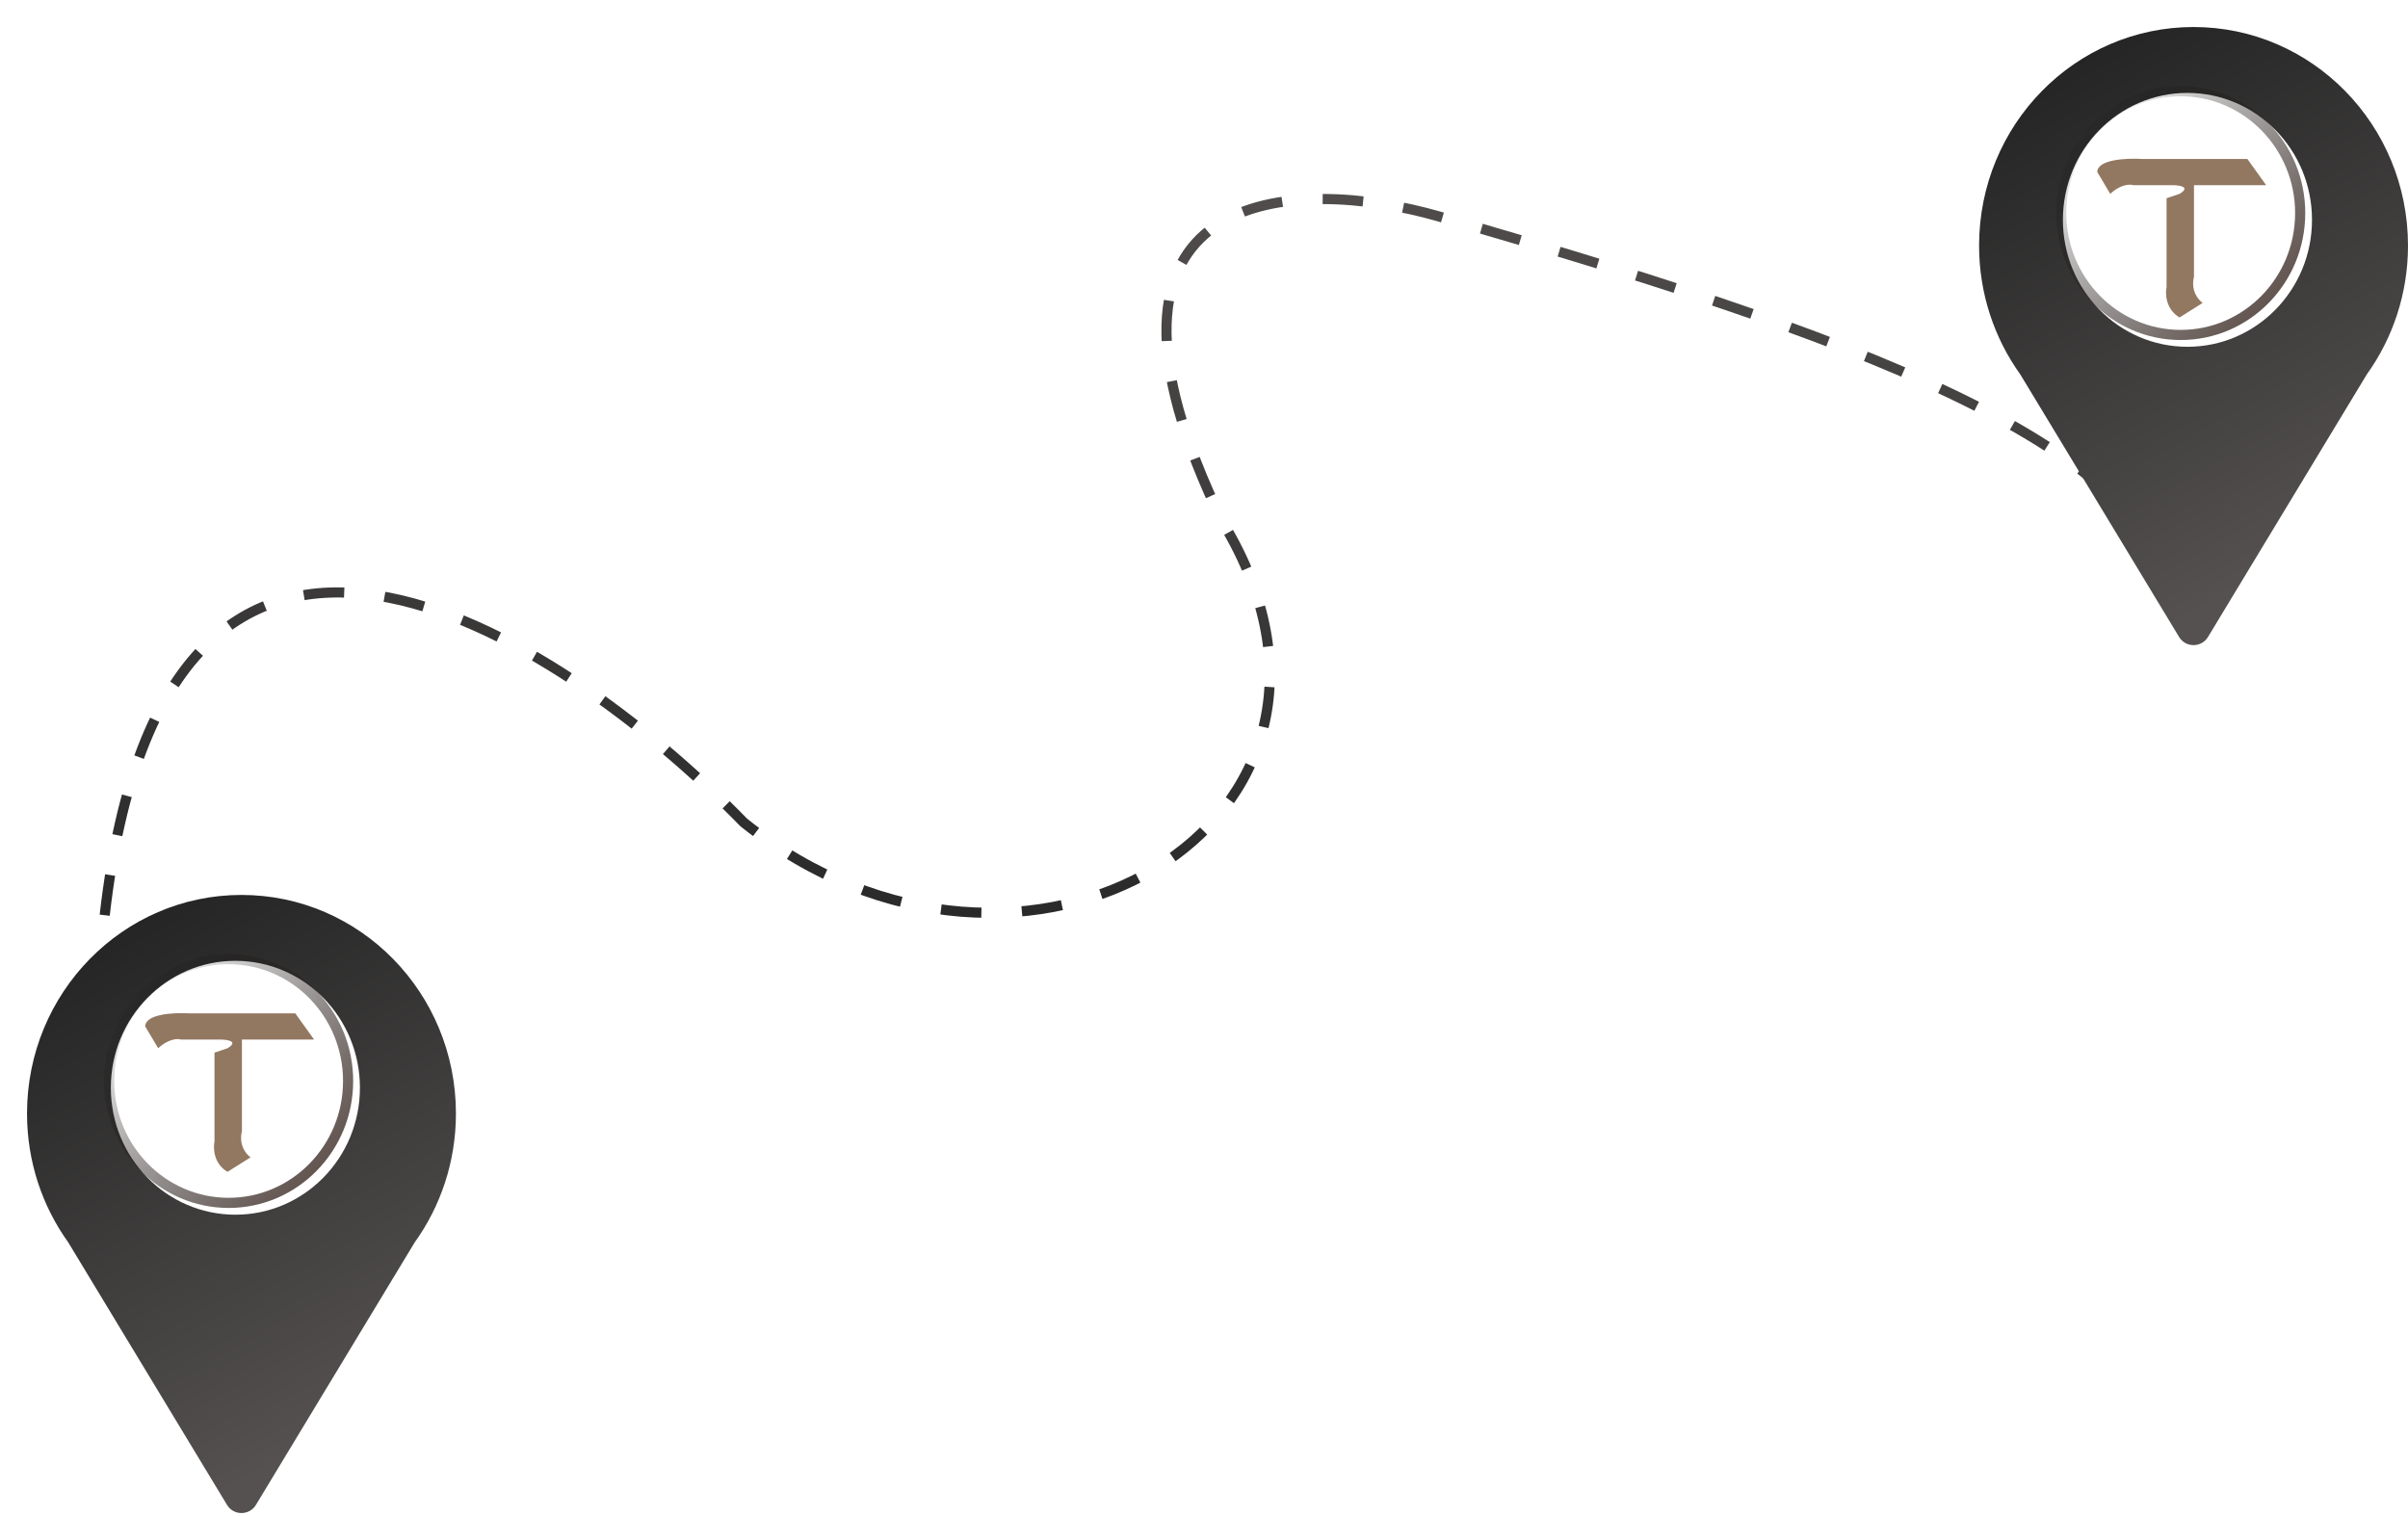 <?xml version="1.0" encoding="UTF-8"?> <svg xmlns="http://www.w3.org/2000/svg" width="713" height="449" viewBox="0 0 713 449" fill="none"> <path d="M31 271C49.1 112.198 164.696 186.53 220.231 243.547C302.505 309.433 415.632 243.547 362.154 154.855C312.789 53.492 384.094 52.084 425.916 64.05C567.839 104.658 635.03 134.441 646 180.195" stroke="url(#paint0_linear_215_113)" stroke-width="3" stroke-dasharray="12 12"></path> <g filter="url(#filter0_di_215_113)"> <path fill-rule="evenodd" clip-rule="evenodd" d="M118.789 359.888C126.467 349.187 131 335.994 131 321.721C131 285.977 102.57 257 67.5 257C32.43 257 4 285.977 4 321.721C4 335.992 8.532 349.184 16.209 359.885L63.221 437.615C65.167 440.832 69.833 440.832 71.778 437.615L118.789 359.888Z" fill="url(#paint1_linear_215_113)"></path> </g> <g filter="url(#filter1_i_215_113)"> <ellipse cx="67.697" cy="320.099" rx="36.877" ry="37.586" fill="white"></ellipse> </g> <path d="M103.074 320.099C103.074 340.056 87.208 356.185 67.697 356.185C48.185 356.185 32.32 340.056 32.32 320.099C32.32 300.142 48.185 284.013 67.697 284.013C87.208 284.013 103.074 300.142 103.074 320.099Z" stroke="url(#paint2_linear_215_113)" stroke-width="3"></path> <g filter="url(#filter2_d_215_113)"> <path d="M43 301.95L46.846 308.408C47.986 307.26 50.949 305.136 53.684 305.825H65.222C67.359 305.825 70.778 306.341 67.359 308.408L63.513 309.699V335.96C63.086 337.969 63.256 342.589 67.359 345L74.197 340.695C72.915 339.834 70.607 337.079 71.632 332.946V305.825H93L87.444 298.076H56.248C51.832 297.789 43 298.162 43 301.95Z" fill="#927761"></path> </g> <g filter="url(#filter3_di_215_113)"> <path fill-rule="evenodd" clip-rule="evenodd" d="M696.789 102.888C704.467 92.187 709 78.994 709 64.721C709 28.977 680.57 0 645.5 0C610.43 0 582 28.977 582 64.721C582 78.992 586.532 92.184 594.209 102.885L641.221 180.615C643.167 183.832 647.833 183.832 649.778 180.615L696.789 102.888Z" fill="url(#paint3_linear_215_113)"></path> </g> <g filter="url(#filter4_i_215_113)"> <ellipse cx="645.697" cy="63.099" rx="36.877" ry="37.586" fill="white"></ellipse> </g> <path d="M681.074 63.099C681.074 83.056 665.208 99.185 645.697 99.185C626.185 99.185 610.32 83.056 610.32 63.099C610.32 43.142 626.185 27.013 645.697 27.013C665.208 27.013 681.074 43.142 681.074 63.099Z" stroke="url(#paint4_linear_215_113)" stroke-width="3"></path> <g filter="url(#filter5_d_215_113)"> <path d="M621 48.95L624.846 55.408C625.986 54.26 628.949 52.136 631.684 52.825H643.222C645.359 52.825 648.778 53.341 645.359 55.408L641.513 56.699V82.96C641.085 84.969 641.256 89.589 645.359 92L652.197 87.695C650.915 86.834 648.607 84.079 649.632 79.946V52.825H671L665.444 45.076H634.248C629.832 44.789 621 45.162 621 48.95Z" fill="#927761"></path> </g> <defs> <filter id="filter0_di_215_113" x="0" y="257" width="135" height="191.027" filterUnits="userSpaceOnUse" color-interpolation-filters="sRGB"> <feFlood flood-opacity="0" result="BackgroundImageFix"></feFlood> <feColorMatrix in="SourceAlpha" type="matrix" values="0 0 0 0 0 0 0 0 0 0 0 0 0 0 0 0 0 0 127 0" result="hardAlpha"></feColorMatrix> <feOffset dy="4"></feOffset> <feGaussianBlur stdDeviation="2"></feGaussianBlur> <feComposite in2="hardAlpha" operator="out"></feComposite> <feColorMatrix type="matrix" values="0 0 0 0 0 0 0 0 0 0 0 0 0 0 0 0 0 0 0.25 0"></feColorMatrix> <feBlend mode="normal" in2="BackgroundImageFix" result="effect1_dropShadow_215_113"></feBlend> <feBlend mode="normal" in="SourceGraphic" in2="effect1_dropShadow_215_113" result="shape"></feBlend> <feColorMatrix in="SourceAlpha" type="matrix" values="0 0 0 0 0 0 0 0 0 0 0 0 0 0 0 0 0 0 127 0" result="hardAlpha"></feColorMatrix> <feOffset dx="4" dy="4"></feOffset> <feGaussianBlur stdDeviation="2"></feGaussianBlur> <feComposite in2="hardAlpha" operator="arithmetic" k2="-1" k3="1"></feComposite> <feColorMatrix type="matrix" values="0 0 0 0 0.629 0 0 0 0 0.629 0 0 0 0 0.629 0 0 0 0.25 0"></feColorMatrix> <feBlend mode="normal" in2="shape" result="effect2_innerShadow_215_113"></feBlend> </filter> <filter id="filter1_i_215_113" x="30.82" y="282.513" width="75.754" height="77.172" filterUnits="userSpaceOnUse" color-interpolation-filters="sRGB"> <feFlood flood-opacity="0" result="BackgroundImageFix"></feFlood> <feBlend mode="normal" in="SourceGraphic" in2="BackgroundImageFix" result="shape"></feBlend> <feColorMatrix in="SourceAlpha" type="matrix" values="0 0 0 0 0 0 0 0 0 0 0 0 0 0 0 0 0 0 127 0" result="hardAlpha"></feColorMatrix> <feOffset dx="2" dy="2"></feOffset> <feGaussianBlur stdDeviation="2"></feGaussianBlur> <feComposite in2="hardAlpha" operator="arithmetic" k2="-1" k3="1"></feComposite> <feColorMatrix type="matrix" values="0 0 0 0 0 0 0 0 0 0 0 0 0 0 0 0 0 0 0.25 0"></feColorMatrix> <feBlend mode="normal" in2="shape" result="effect1_innerShadow_215_113"></feBlend> </filter> <filter id="filter2_d_215_113" x="41" y="298" width="54" height="51" filterUnits="userSpaceOnUse" color-interpolation-filters="sRGB"> <feFlood flood-opacity="0" result="BackgroundImageFix"></feFlood> <feColorMatrix in="SourceAlpha" type="matrix" values="0 0 0 0 0 0 0 0 0 0 0 0 0 0 0 0 0 0 127 0" result="hardAlpha"></feColorMatrix> <feOffset dy="2"></feOffset> <feGaussianBlur stdDeviation="1"></feGaussianBlur> <feComposite in2="hardAlpha" operator="out"></feComposite> <feColorMatrix type="matrix" values="0 0 0 0 0 0 0 0 0 0 0 0 0 0 0 0 0 0 0.25 0"></feColorMatrix> <feBlend mode="normal" in2="BackgroundImageFix" result="effect1_dropShadow_215_113"></feBlend> <feBlend mode="normal" in="SourceGraphic" in2="effect1_dropShadow_215_113" result="shape"></feBlend> </filter> <filter id="filter3_di_215_113" x="578" y="0" width="135" height="191.027" filterUnits="userSpaceOnUse" color-interpolation-filters="sRGB"> <feFlood flood-opacity="0" result="BackgroundImageFix"></feFlood> <feColorMatrix in="SourceAlpha" type="matrix" values="0 0 0 0 0 0 0 0 0 0 0 0 0 0 0 0 0 0 127 0" result="hardAlpha"></feColorMatrix> <feOffset dy="4"></feOffset> <feGaussianBlur stdDeviation="2"></feGaussianBlur> <feComposite in2="hardAlpha" operator="out"></feComposite> <feColorMatrix type="matrix" values="0 0 0 0 0 0 0 0 0 0 0 0 0 0 0 0 0 0 0.25 0"></feColorMatrix> <feBlend mode="normal" in2="BackgroundImageFix" result="effect1_dropShadow_215_113"></feBlend> <feBlend mode="normal" in="SourceGraphic" in2="effect1_dropShadow_215_113" result="shape"></feBlend> <feColorMatrix in="SourceAlpha" type="matrix" values="0 0 0 0 0 0 0 0 0 0 0 0 0 0 0 0 0 0 127 0" result="hardAlpha"></feColorMatrix> <feOffset dx="4" dy="4"></feOffset> <feGaussianBlur stdDeviation="2"></feGaussianBlur> <feComposite in2="hardAlpha" operator="arithmetic" k2="-1" k3="1"></feComposite> <feColorMatrix type="matrix" values="0 0 0 0 0.629 0 0 0 0 0.629 0 0 0 0 0.629 0 0 0 0.25 0"></feColorMatrix> <feBlend mode="normal" in2="shape" result="effect2_innerShadow_215_113"></feBlend> </filter> <filter id="filter4_i_215_113" x="608.82" y="25.513" width="75.754" height="77.172" filterUnits="userSpaceOnUse" color-interpolation-filters="sRGB"> <feFlood flood-opacity="0" result="BackgroundImageFix"></feFlood> <feBlend mode="normal" in="SourceGraphic" in2="BackgroundImageFix" result="shape"></feBlend> <feColorMatrix in="SourceAlpha" type="matrix" values="0 0 0 0 0 0 0 0 0 0 0 0 0 0 0 0 0 0 127 0" result="hardAlpha"></feColorMatrix> <feOffset dx="2" dy="2"></feOffset> <feGaussianBlur stdDeviation="2"></feGaussianBlur> <feComposite in2="hardAlpha" operator="arithmetic" k2="-1" k3="1"></feComposite> <feColorMatrix type="matrix" values="0 0 0 0 0 0 0 0 0 0 0 0 0 0 0 0 0 0 0.25 0"></feColorMatrix> <feBlend mode="normal" in2="shape" result="effect1_innerShadow_215_113"></feBlend> </filter> <filter id="filter5_d_215_113" x="619" y="45" width="54" height="51" filterUnits="userSpaceOnUse" color-interpolation-filters="sRGB"> <feFlood flood-opacity="0" result="BackgroundImageFix"></feFlood> <feColorMatrix in="SourceAlpha" type="matrix" values="0 0 0 0 0 0 0 0 0 0 0 0 0 0 0 0 0 0 127 0" result="hardAlpha"></feColorMatrix> <feOffset dy="2"></feOffset> <feGaussianBlur stdDeviation="1"></feGaussianBlur> <feComposite in2="hardAlpha" operator="out"></feComposite> <feColorMatrix type="matrix" values="0 0 0 0 0 0 0 0 0 0 0 0 0 0 0 0 0 0 0.25 0"></feColorMatrix> <feBlend mode="normal" in2="BackgroundImageFix" result="effect1_dropShadow_215_113"></feBlend> <feBlend mode="normal" in="SourceGraphic" in2="effect1_dropShadow_215_113" result="shape"></feBlend> </filter> <linearGradient id="paint0_linear_215_113" x1="338.5" y1="58.935" x2="338.5" y2="271" gradientUnits="userSpaceOnUse"> <stop stop-color="#4F4C4B"></stop> <stop offset="1" stop-color="#2A2A2A"></stop> </linearGradient> <linearGradient id="paint1_linear_215_113" x1="98.615" y1="414.006" x2="18.697" y2="270.443" gradientUnits="userSpaceOnUse"> <stop stop-color="#545150"></stop> <stop offset="1" stop-color="#242424"></stop> </linearGradient> <linearGradient id="paint2_linear_215_113" x1="93" y1="358" x2="31" y2="300" gradientUnits="userSpaceOnUse"> <stop stop-color="#5D4C46"></stop> <stop offset="1" stop-opacity="0"></stop> </linearGradient> <linearGradient id="paint3_linear_215_113" x1="676.615" y1="157.006" x2="596.697" y2="13.443" gradientUnits="userSpaceOnUse"> <stop stop-color="#545150"></stop> <stop offset="1" stop-color="#242424"></stop> </linearGradient> <linearGradient id="paint4_linear_215_113" x1="671" y1="101" x2="609" y2="43" gradientUnits="userSpaceOnUse"> <stop stop-color="#5D4C46"></stop> <stop offset="1" stop-opacity="0"></stop> </linearGradient> </defs> </svg> 